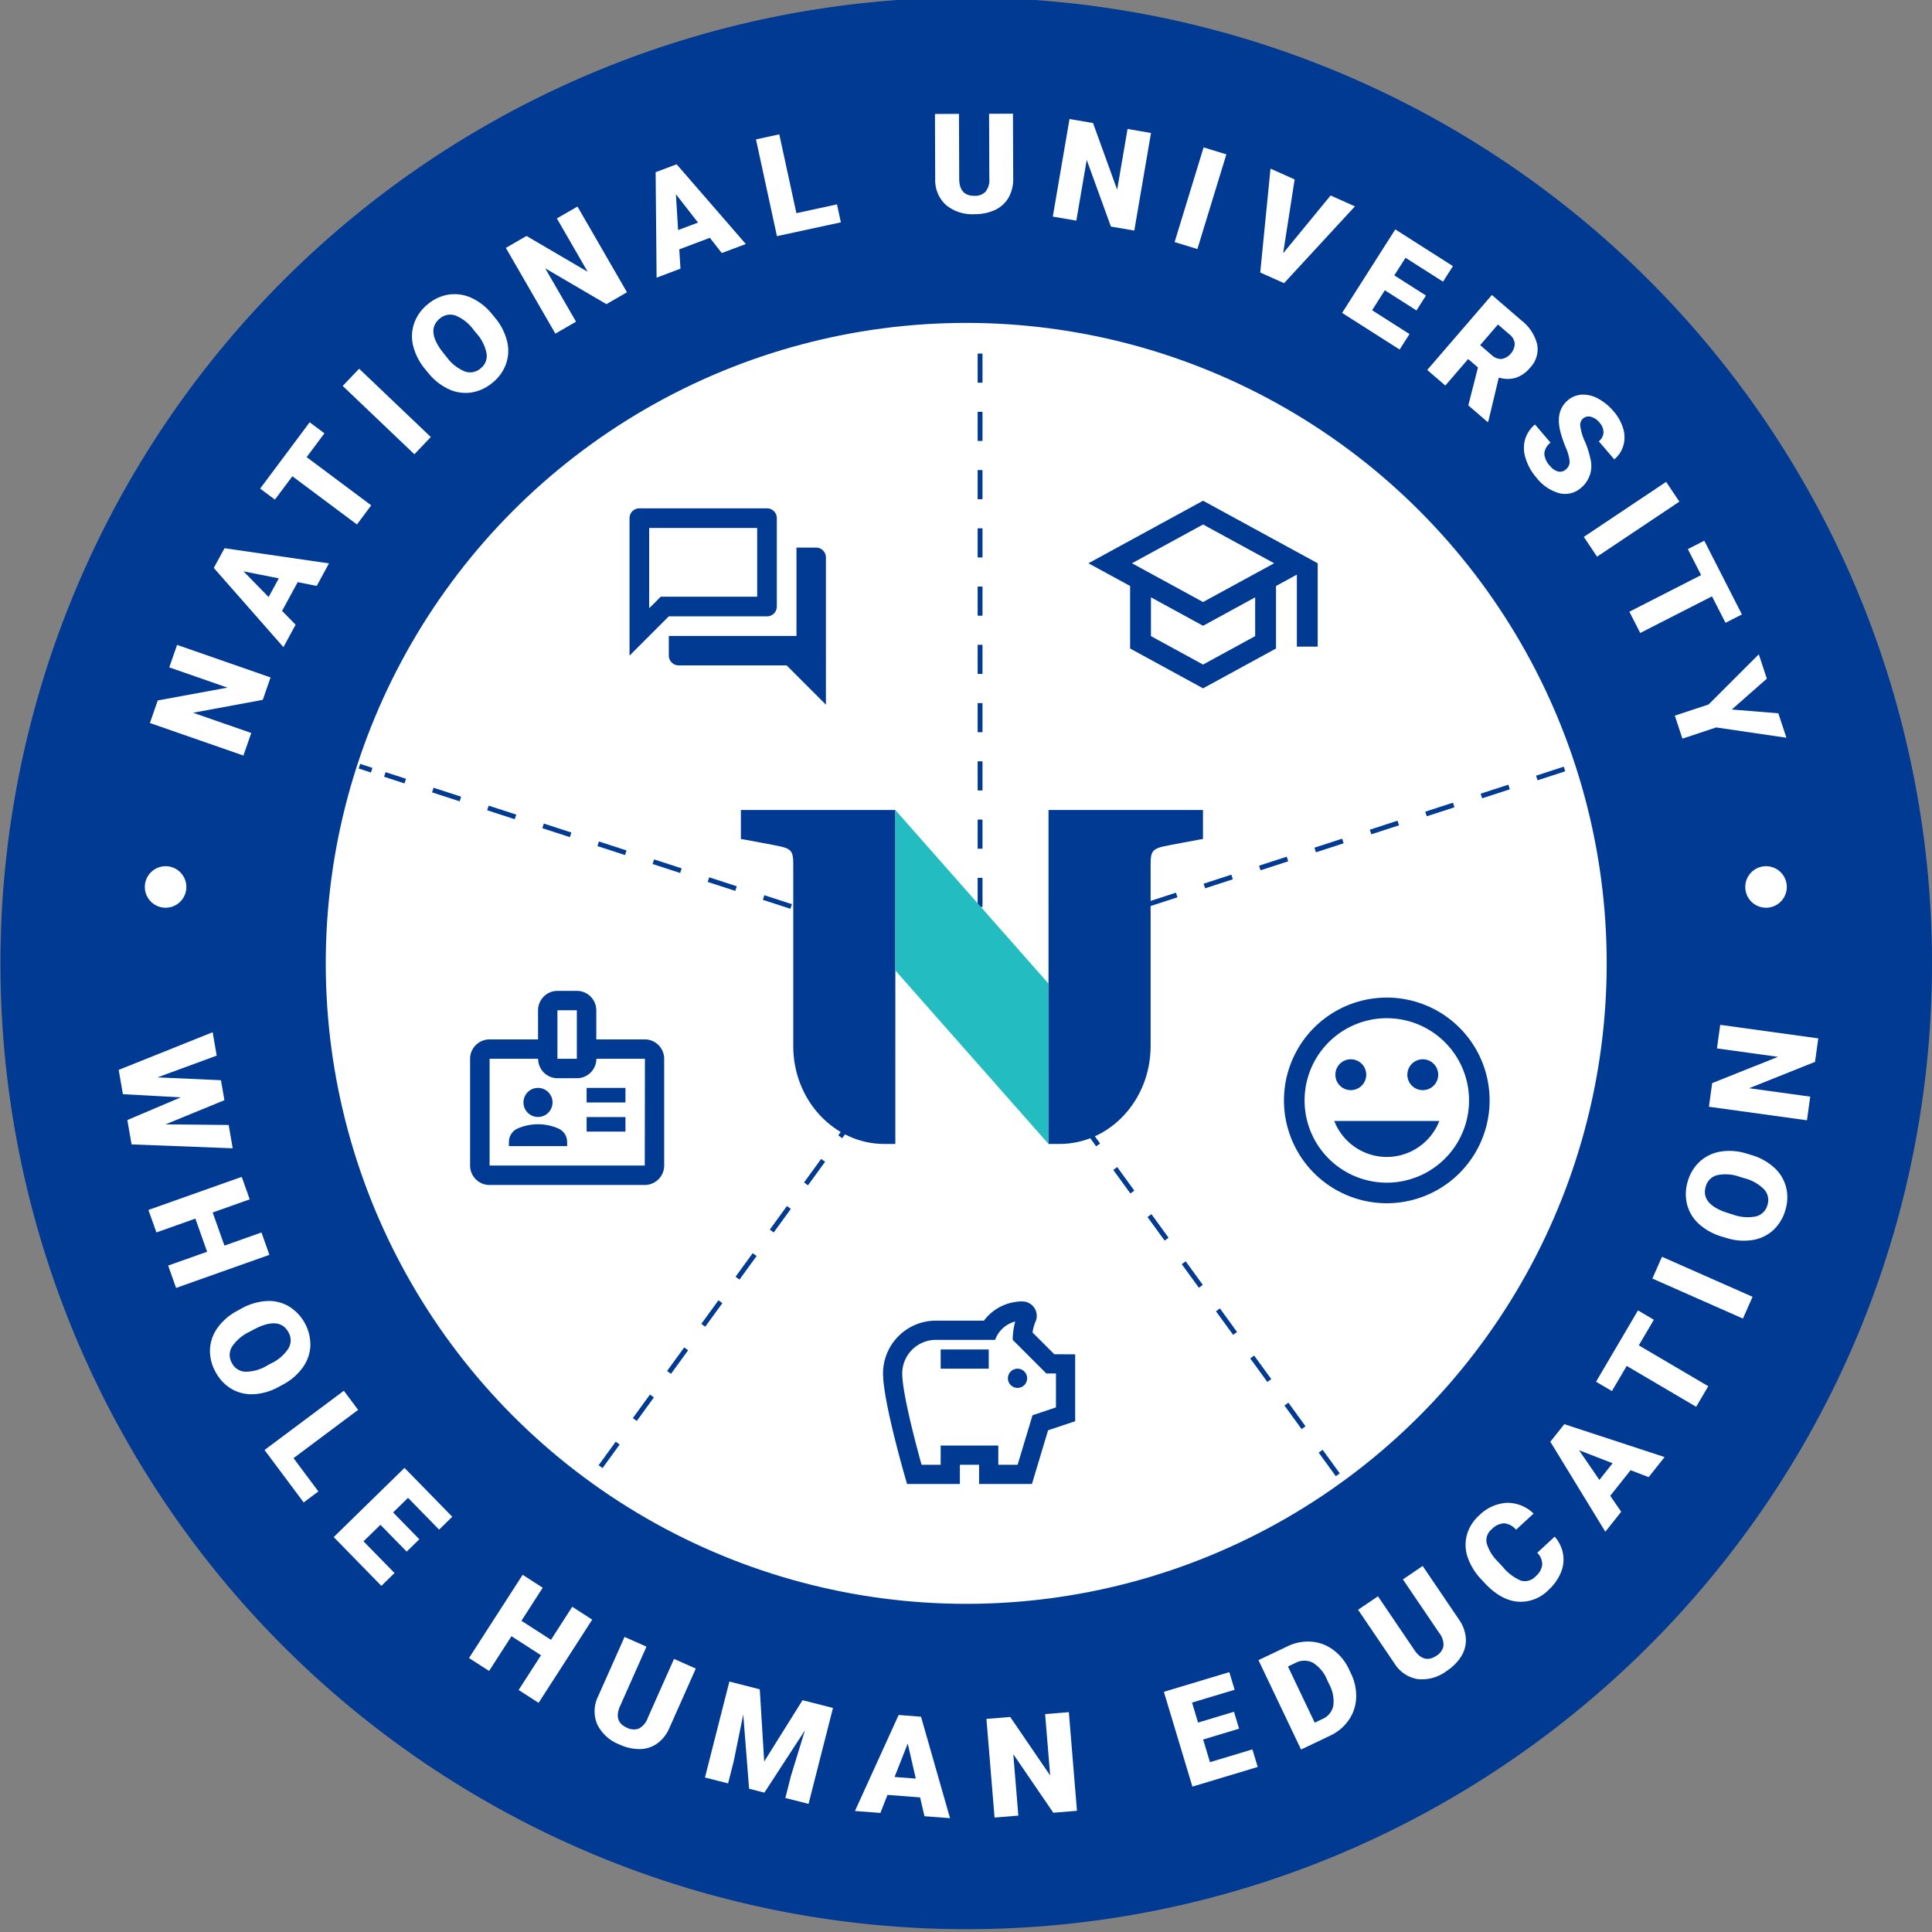 <?xml version="1.0" encoding="UTF-8"?> <svg xmlns="http://www.w3.org/2000/svg" xmlns:xlink="http://www.w3.org/1999/xlink" width="398" height="398" viewBox="0 0 398 398"><rect x="0" y="0" width="398" height="398" fill="#808080" stroke="none"/><defs><clipPath id="a"><rect width="398" height="398" transform="translate(0 0.5)" fill="none"></rect></clipPath></defs><g transform="translate(0.075 -0.5)"><g transform="translate(-0.075)" clip-path="url(#a)"><path d="M347.512,203.906A156.906,156.906,0,1,1,190.605,47,156.906,156.906,0,0,1,347.512,203.906" transform="translate(-1.566 -2.305)" fill="#fff"></path><path d="M199.058,397.918q-3.983,0-8-.16A198.956,198.956,0,0,1,63.971,52.8,198.955,198.955,0,0,1,397.757,206.858c-4.248,106.94-92.605,191.06-198.7,191.06M198.832,67.27a131.689,131.689,0,0,0-5.1,263.273c72.591,2.832,133.921-53.806,136.81-126.356A131.687,131.687,0,0,0,204.185,67.376c-1.787-.071-3.576-.107-5.354-.107" transform="translate(0.088 0)" fill="#003a92"></path><path d="M57.24,146.935l-1.605,4.616-14.363,2.656,11.988,4.171-1.618,4.644-19.261-6.7L34,151.673l14.356-2.64-11.987-4.173,1.613-4.63Z" transform="translate(-1.501 -6.879)" fill="#fff"></path><path d="M63.509,126.275l-3.219,5.92,2.786,2.853-2.509,4.614L46.222,123.348l2.209-4.062,21.518,3.124-2.523,4.641Zm-5.992,3.072,2.095-3.851-7.263-1.446Z" transform="translate(-2.18 -5.851)" fill="#fff"></path><path d="M69.508,94.278l-3.665,4.906,13.3,9.932-2.941,3.94-13.3-9.932-3.6,4.811-3.039-2.271,10.2-13.658Z" transform="translate(-2.672 -4.513)" fill="#fff"></path><rect width="4.903" height="20.394" transform="matrix(0.69, -0.724, 0.724, 0.69, 70.599, 80.006)" fill="#fff"></rect><path d="M106.247,69.091a12.024,12.024,0,0,1,2.485,4.791,8.179,8.179,0,0,1-.2,4.727,8.735,8.735,0,0,1-2.812,3.9,8.885,8.885,0,0,1-4.337,2,8.164,8.164,0,0,1-4.6-.664,11.7,11.7,0,0,1-4.151-3.212l-.727-.887a12.08,12.08,0,0,1-2.492-4.79,8.152,8.152,0,0,1,.2-4.734,8.825,8.825,0,0,1,2.83-3.922A8.735,8.735,0,0,1,96.8,64.326a8.31,8.31,0,0,1,4.665.719,11.663,11.663,0,0,1,4.183,3.321Zm-4.412,2.5a8.584,8.584,0,0,0-3.7-2.933,3.259,3.259,0,0,0-3.249.619q-2.863,2.339.481,6.768l.938,1.171a8.824,8.824,0,0,0,3.687,2.94,3.258,3.258,0,0,0,3.31-.624,3.213,3.213,0,0,0,1.219-3.041,8.553,8.553,0,0,0-2.087-4.173Z" transform="translate(-4.286 -3.152)" fill="#fff"></path><path d="M134.443,62.93l-4.235,2.445L117.6,58,123.95,68.99l-4.259,2.459-10.2-17.662,4.256-2.457,12.6,7.38L120,47.72l4.247-2.452Z" transform="translate(-5.283 -2.221)" fill="#fff"></path><path d="M153.109,51.259l-6.3,2.379.245,3.979-4.916,1.855-.2-21.722,4.325-1.634,14.252,16.425L155.568,54.4Zm-6.541-1.589,4.1-1.546-4.554-5.845Z" transform="translate(-6.875 -1.772)" fill="#fff"></path><path d="M172,45.864l8.365-1.811.8,3.7L167.993,50.6,163.677,30.67l4.8-1.042Z" transform="translate(-7.941 -1.453)" fill="#fff"></path><path d="M218.517,25.153l.049,13.347a7.667,7.667,0,0,1-.951,3.933,6.266,6.266,0,0,1-2.764,2.541,9.815,9.815,0,0,1-4.271.883,8.453,8.453,0,0,1-5.876-1.912,6.883,6.883,0,0,1-2.205-5.287l-.05-13.445,4.945-.021.049,13.546q.1,3.348,3.123,3.337a3,3,0,0,0,2.309-.851,3.918,3.918,0,0,0,.774-2.732l-.05-13.321Z" transform="translate(-9.843 -1.234)" fill="#fff"></path><path d="M244.766,49.288l-4.818-.825-4.982-13.728-2.143,12.508-4.846-.831,3.442-20.1,4.847.829,4.968,13.726,2.142-12.508,4.831.827Z" transform="translate(-11.095 -1.291)" fill="#fff"></path><rect width="20.395" height="4.904" transform="translate(241.977 50.367) rotate(-72.985)" fill="#fff"></rect><path d="M277.634,54.49l9.774-11.9,5.011,2.242L277.824,60.651l-4.91-2.195,2.115-21.4L280,39.281Z" transform="translate(-13.3 -1.818)" fill="#fff"></path><path d="M305.972,66.916l-6.523-4.155-2.619,4.112,7.7,4.908-2.031,3.19-11.85-7.55,10.957-17.2,11.873,7.566-2.039,3.2-7.726-4.919-2.312,3.627,6.522,4.151Z" transform="translate(-14.17 -2.463)" fill="#fff"></path><path d="M319.539,79.359l-2.015-1.737-4.71,5.46-3.725-3.209L322.41,64.428l6.079,5.243a8.962,8.962,0,0,1,3.246,4.925,5.458,5.458,0,0,1-1.423,4.779,6.626,6.626,0,0,1-2.956,2.107,6.117,6.117,0,0,1-3.523-.044l-2.155,9.015-.137.16-3.987-3.442Zm.455-4.6,2.356,2.031a2.8,2.8,0,0,0,2.079.819,3.351,3.351,0,0,0,2.689-3.131,2.765,2.765,0,0,0-1.1-1.943l-2.354-2.03Z" transform="translate(-15.074 -3.16)" fill="#fff"></path><path d="M338.676,101.423a2.017,2.017,0,0,0,.778-1.673,9.384,9.384,0,0,0-.8-2.847,25.856,25.856,0,0,1-1.093-3.194q-1.1-4.281,1.483-6.495a4.8,4.8,0,0,1,2.914-1.194,6.378,6.378,0,0,1,3.35.809,10.9,10.9,0,0,1,3.192,2.615,9.529,9.529,0,0,1,1.969,3.505,6.232,6.232,0,0,1,.068,3.514,5.826,5.826,0,0,1-1.888,2.888l-3.19-3.723a2.458,2.458,0,0,0,.971-1.837,2.962,2.962,0,0,0-.824-2.015,3.341,3.341,0,0,0-1.8-1.2,1.711,1.711,0,0,0-2.15,1.946,10.512,10.512,0,0,0,.923,3.1,18.269,18.269,0,0,1,1.149,3.59,5.838,5.838,0,0,1-1.839,5.928,4.973,4.973,0,0,1-4.5,1.2,8.967,8.967,0,0,1-4.759-3.207,10.976,10.976,0,0,1-2.244-3.988,6.761,6.761,0,0,1-.119-3.886,6.369,6.369,0,0,1,2.046-3.092l3.208,3.745a3.141,3.141,0,0,0-1.284,2.218,4.007,4.007,0,0,0,1.2,2.6,3.169,3.169,0,0,0,1.653,1.122,1.73,1.73,0,0,0,1.582-.426" transform="translate(-16.102 -4.219)" fill="#fff"></path><rect width="20.397" height="4.903" transform="translate(326.274 111.102) rotate(-33.764)" fill="#fff"></rect><path d="M372.681,134.573l-2.783-5.451-14.783,7.544-2.238-4.378,14.786-7.546-2.733-5.353,3.383-1.726,7.75,15.186Z" transform="translate(-17.222 -5.772)" fill="#fff"></path><path d="M374.464,153.639l9.584.78,1.671,5.038-14.471-2.125-6.956,2.305-1.568-4.734,6.954-2.3,10.346-10.335,1.659,5.013Z" transform="translate(-17.705 -6.978)" fill="#fff"></path><path d="M35.276,243.115l13,.131.831,4.8-20.836-.8L27.4,242.23,38.4,237.559,26.484,236.9l-.864-5.01,19.357-7.75.833,4.817-12.2,4.482,13.078.586.711,4.114Z" transform="translate(-1.169 -10.995)" fill="#fff"></path><path d="M37.76,278.349l-1.636-4.607,8.029-2.846-2.421-6.825-8.027,2.846-1.644-4.634,19.222-6.815,1.644,4.632-7.63,2.707,2.419,6.825,7.631-2.707,1.635,4.608Z" transform="translate(-1.485 -12.531)" fill="#fff"></path><path d="M59.63,300.012a11.99,11.99,0,0,1-5.169,1.546,8.193,8.193,0,0,1-4.609-1.076,8.749,8.749,0,0,1-3.3-3.489,8.857,8.857,0,0,1-1.153-4.635,8.165,8.165,0,0,1,1.509-4.4,11.689,11.689,0,0,1,3.93-3.48l1.009-.548a12.118,12.118,0,0,1,5.171-1.558,8.148,8.148,0,0,1,4.613,1.085,9.323,9.323,0,0,1,4.446,8.16,8.328,8.328,0,0,1-1.575,4.451,11.772,11.772,0,0,1-4.042,3.491Zm-1.637-4.8a8.574,8.574,0,0,0,3.572-3.094,3.253,3.253,0,0,0,0-3.307q-1.763-3.251-6.74-.789l-1.324.7a8.824,8.824,0,0,0-3.577,3.074,3.251,3.251,0,0,0,0,3.366,3.21,3.21,0,0,0,2.759,1.768,8.6,8.6,0,0,0,4.49-1.271Z" transform="translate(-2.139 -13.851)" fill="#fff"></path><path d="M63.184,315.689l5.124,6.858-3.029,2.264-8.066-10.8,16.338-12.206,2.943,3.938Z" transform="translate(-2.719 -14.805)" fill="#fff"></path><path d="M87.229,335.763l-5.406-5.527-3.483,3.409,6.385,6.53-2.706,2.644L72.2,332.772l14.582-14.259,9.843,10.067-2.715,2.652-6.4-6.547-3.075,3.006,5.406,5.529Z" transform="translate(-3.454 -15.624)" fill="#fff"></path><path d="M115.842,368.055l-4.11-2.649,4.612-7.158-6.086-3.921-4.614,7.159-4.132-2.665,11.047-17.146,4.131,2.665-4.383,6.807,6.086,3.923,4.385-6.808,4.111,2.649Z" transform="translate(-4.892 -16.76)" fill="#fff"></path><path d="M149.563,361.656l-5.426,12.2a7.644,7.644,0,0,1-2.478,3.2,6.256,6.256,0,0,1-3.561,1.182,9.754,9.754,0,0,1-4.257-.942,8.455,8.455,0,0,1-4.578-4.151,6.9,6.9,0,0,1,.155-5.726l5.466-12.286,4.517,2.007-5.5,12.377q-1.284,3.1,1.481,4.322a3.012,3.012,0,0,0,2.454.172,3.924,3.924,0,0,0,1.827-2.176l5.413-12.173Z" transform="translate(-6.226 -17.42)" fill="#fff"></path><path d="M163.913,366.4l.913,14.873,7.9-12.631,6.271,1.6L173.963,390l-4.779-1.216,1.175-4.614,2.867-9.332-8.359,12.847-3.15-.8-1.207-15.3-1.949,9.581-1.173,4.616-4.764-1.214,5.029-19.766Z" transform="translate(-7.399 -17.895)" fill="#fff"></path><path d="M198.537,389.02l-6.718-.51-1.463,3.711-5.238-.4,9-19.773,4.609.35,5.974,20.9-5.263-.4Zm-5.259-4.206,4.372.332-1.658-7.221Z" transform="translate(-8.993 -18.25)" fill="#fff"></path><path d="M232.249,391.75l-4.872.4-8.244-12.059,1.04,12.65-4.9.4L213.6,372.819l4.9-.4,8.23,12.057-1.04-12.648,4.888-.4Z" transform="translate(-10.39 -18.219)" fill="#fff"></path><path d="M267.532,374.41l-7.4,2.228,1.4,4.669,8.746-2.632,1.091,3.621-13.455,4.048-5.876-19.531,13.483-4.055,1.094,3.635-8.773,2.639,1.237,4.119,7.406-2.228Z" transform="translate(-12.276 -17.794)" fill="#fff"></path><path d="M281.306,378.378l-8.774-18.411,5.93-2.826a9.657,9.657,0,0,1,4.914-.985,8.61,8.61,0,0,1,4.53,1.674,10.44,10.44,0,0,1,3.26,3.995l.4.847a10.507,10.507,0,0,1,1.092,5.042,8.652,8.652,0,0,1-1.516,4.57,9.446,9.446,0,0,1-3.786,3.208Zm-2.7-17.1,5.513,11.569,1.543-.734a3.823,3.823,0,0,0,2.286-2.757,7.388,7.388,0,0,0-.9-4.531l-.38-.8a7.326,7.326,0,0,0-2.939-3.533,3.886,3.886,0,0,0-3.63.07Z" transform="translate(-13.281 -17.469)" fill="#fff"></path><path d="M307.417,339.767l7.489,11.05a7.678,7.678,0,0,1,1.4,3.8,6.258,6.258,0,0,1-.876,3.647,9.8,9.8,0,0,1-3.05,3.115,8.448,8.448,0,0,1-5.944,1.695,6.9,6.9,0,0,1-4.78-3.159l-7.546-11.132,4.095-2.773,7.6,11.212q1.95,2.727,4.453,1.028a3,3,0,0,0,1.442-1.994,3.931,3.931,0,0,0-.882-2.7l-7.473-11.029Z" transform="translate(-14.34 -16.667)" fill="#fff"></path><path d="M335.757,333.048a7.454,7.454,0,0,1,1.716,3.54,6.923,6.923,0,0,1-.443,3.858,10.065,10.065,0,0,1-2.571,3.606,8,8,0,0,1-6.424,2.382q-3.478-.351-6.723-3.854l-.688-.739a12.361,12.361,0,0,1-2.8-4.557,7.9,7.9,0,0,1-.158-4.59,8.376,8.376,0,0,1,2.494-3.982,8.8,8.8,0,0,1,5.7-2.627,7.728,7.728,0,0,1,5.543,2.209l-3.6,3.331a3.66,3.66,0,0,0-2.507-1.323,3.862,3.862,0,0,0-2.525,1.233,2.939,2.939,0,0,0-1.038,2.834,8.778,8.778,0,0,0,2.324,3.825l.979,1.057a9.741,9.741,0,0,0,3.773,2.864,3,3,0,0,0,3.021-.89,3.784,3.784,0,0,0,1.359-2.349,3.394,3.394,0,0,0-1.027-2.5Z" transform="translate(-15.482 -15.995)" fill="#fff"></path><path d="M352.292,318.528,348.1,323.8l2.253,3.29-3.265,4.114-11.328-18.538,2.876-3.62,20.66,6.775-3.284,4.137Zm-6.43,2,2.725-3.434-6.91-2.677Z" transform="translate(-16.383 -15.16)" fill="#fff"></path><path d="M357.569,286.323l-3.1,5.277,14.308,8.417-2.492,4.237-14.309-8.416-3.048,5.178-3.27-1.923L354.3,284.4Z" transform="translate(-16.868 -13.951)" fill="#fff"></path><rect width="4.903" height="20.395" transform="translate(340.396 263.887) rotate(-66.159)" fill="#fff"></rect><path d="M378.549,250.671a12.057,12.057,0,0,1,4.734,2.592,8.182,8.182,0,0,1,2.473,4.035,8.773,8.773,0,0,1-.16,4.805,8.916,8.916,0,0,1-2.489,4.076,8.168,8.168,0,0,1-4.19,2.015,11.715,11.715,0,0,1-5.236-.349l-1.1-.332a12.1,12.1,0,0,1-4.74-2.587,8.159,8.159,0,0,1-2.472-4.043,8.842,8.842,0,0,1,.162-4.835,8.733,8.733,0,0,1,2.521-4.064,8.3,8.3,0,0,1,4.274-2.006,11.7,11.7,0,0,1,5.324.422Zm-2.267,4.538a8.584,8.584,0,0,0-4.712-.366,3.259,3.259,0,0,0-2.351,2.324q-1.073,3.54,4.174,5.35l1.429.447a8.814,8.814,0,0,0,4.7.385,3.253,3.253,0,0,0,2.4-2.359,3.215,3.215,0,0,0-.68-3.208,8.6,8.6,0,0,0-4.06-2.3Z" transform="translate(-17.822 -12.255)" fill="#fff"></path><path d="M392.639,225.326l-.669,4.841-13.561,5.426,12.572,1.736-.671,4.87-20.2-2.789.672-4.87,13.558-5.412-12.572-1.736.671-4.854Z" transform="translate(-18.067 -10.916)" fill="#fff"></path><path d="M386.542,192.451a4.277,4.277,0,1,1-4.278-4.277,4.278,4.278,0,0,1,4.278,4.277" transform="translate(-18.454 -9.231)" fill="#fff"></path><path d="M39.838,192.451a4.277,4.277,0,1,1-4.277-4.277,4.278,4.278,0,0,1,4.277,4.277" transform="translate(-1.447 -9.231)" fill="#fff"></path><path d="M259.309,109l-23.616,12.882,8.587,4.68v12.882l15.029,8.2,15.029-8.2V126.561l4.293-2.34v14.836h4.294V121.882Zm10.734,27.888-10.734,5.861-10.734-5.861V128.9l10.734,5.861,10.734-5.861Zm-10.734-7.021-14.642-7.986,14.642-7.987,14.642,7.987-14.642,7.986" transform="translate(-11.474 -5.347)" fill="#003a92"></path><path d="M216.927,298.29a1.979,1.979,0,1,1,1.979,1.979,1.979,1.979,0,0,1-1.979-1.979m-13.853-1.979h9.9v-3.958h-9.9Zm27.707-2.968v13.793L225.2,309l-3.324,11.063H210.99V316.1h-3.958v3.958H196.147S191.2,303.317,191.2,297.3a10.879,10.879,0,0,1,10.871-10.885h9.908a9.89,9.89,0,0,1,7.917-3.958,2.966,2.966,0,0,1,2.969,2.961v.007a2.784,2.784,0,0,1-.238,1.148,9.555,9.555,0,0,0-.633,2.277l4.492,4.492Zm-3.958,3.957h-1.979l-6.927-6.926a14.3,14.3,0,0,1,.514-3.78,5.963,5.963,0,0,0-4.137,3.78h-12.21a6.933,6.933,0,0,0-6.927,6.926c0,3.721,2.415,13.161,3.978,18.8h3.938v-3.959h11.874V316.1h3.978l3.068-10.193,4.829-1.623Z" transform="translate(-9.291 -13.855)" fill="#003a92"></path><path d="M125.75,238.168h8v-3h-8Zm0,6h8v-3h-8Zm11.994-18.991h-10v-6a4.009,4.009,0,0,0-4-4h-4a4.009,4.009,0,0,0-4,4v6h-10a4.009,4.009,0,0,0-4,4v21.989a4.008,4.008,0,0,0,4,4h31.984a4.008,4.008,0,0,0,4-4V229.173a4.009,4.009,0,0,0-4-4m-17.991-6h4v10h-4Zm17.991,31.984H105.76V229.173h10a4.009,4.009,0,0,0,4,4h4a4.009,4.009,0,0,0,4-4h10Zm-21.989-10a2.995,2.995,0,1,0-.009,0h.009m4.158,2.359a10.488,10.488,0,0,0-8.316,0,3.011,3.011,0,0,0-1.839,2.777v.862h11.994V246.3a3.011,3.011,0,0,0-1.839-2.777" transform="translate(-4.904 -10.555)" fill="#003a92"></path><path d="M174.719,118.737h-4.043v18.2h-26.3v4.043a2.029,2.029,0,0,0,2.022,2.022h22.251l8.091,8.094V120.759a2.029,2.029,0,0,0-2.022-2.022M164.605,132.9a2.029,2.029,0,0,0,2.022-2.022V112.668a2.029,2.029,0,0,0-2.022-2.022h-26.3a2.029,2.029,0,0,0-2.022,2.022v28.319l8.09-8.092Zm-23.08-2.852-1.193,1.173V114.689H162.58v14.161H142.7Z" transform="translate(-6.598 -5.428)" fill="#003a92"></path><line x1="97.236" y1="31.594" transform="translate(73.86 158.283)" fill="#fff"></line><line x1="2.713" y1="0.882" transform="translate(168.384 188.996)" fill="none" stroke="#003a92" stroke-miterlimit="10" stroke-width="1"></line><line x1="83.709" y1="27.199" transform="translate(79.274 160.042)" fill="none" stroke="#003a92" stroke-miterlimit="10" stroke-width="1" stroke-dasharray="5.971 5.971"></line><line x1="2.713" y1="0.882" transform="translate(73.86 158.283)" fill="none" stroke="#003a92" stroke-miterlimit="10" stroke-width="1"></line><line x1="55.85" y2="76.871" transform="translate(120.77 229.827)" fill="#fff"></line><line x1="55.85" y2="76.871" transform="translate(120.77 229.827)" fill="none" stroke="#003a92" stroke-miterlimit="10" stroke-width="1" stroke-dasharray="6 6"></line><line x2="53.176" y2="73.19" transform="translate(222.691 231.503)" fill="#fff"></line><line x2="53.176" y2="73.19" transform="translate(222.691 231.503)" fill="none" stroke="#003a92" stroke-miterlimit="10" stroke-width="1" stroke-dasharray="6 6"></line><line y1="28.541" x2="87.84" transform="translate(236.697 158.185)" fill="#fff"></line><line y1="28.541" x2="87.84" transform="translate(236.697 158.185)" fill="none" stroke="#003a92" stroke-miterlimit="10" stroke-width="1" stroke-dasharray="6 6"></line><line y1="123.623" transform="translate(201.9 63.713)" fill="#fff"></line><line y1="123.623" transform="translate(201.9 63.713)" fill="none" stroke="#003a92" stroke-miterlimit="10" stroke-width="1" stroke-dasharray="6 6"></line><circle cx="131.689" cy="131.689" r="131.689" transform="translate(67.358 67.27)" fill="none" stroke="#fff" stroke-miterlimit="10" stroke-width="0.5"></circle><path d="M292.368,230a3.178,3.178,0,1,1-3.177,3.177A3.177,3.177,0,0,1,292.368,230" transform="translate(-14.098 -11.282)" fill="#003a92"></path><path d="M299.214,216.633a21.182,21.182,0,1,0,.045,0h-.045m.022,38.129a16.941,16.941,0,1,1,.01,0h-.01" transform="translate(-13.552 -10.626)" fill="#003a92"></path><path d="M307.96,230a3.178,3.178,0,1,1-3.177,3.177A3.177,3.177,0,0,1,307.96,230" transform="translate(-14.863 -11.282)" fill="#003a92"></path><path d="M299.77,250.777a11.642,11.642,0,0,0,10.824-7.414H288.945a11.644,11.644,0,0,0,10.826,7.414" transform="translate(-14.086 -11.938)" fill="#003a92"></path><path d="M192.227,176H160.406v5.974s.39.019,4.342.788c6.132,1.193,6.5.78,6.447,5.147l0,36.735c0,11.11,8.408,20.148,18.746,20.148h2.283Z" transform="translate(-7.781 -8.633)" fill="#003a92"></path><path d="M193.868,176v33.054l31.552,35.739V211.764Z" transform="translate(-9.422 -8.633)" fill="#23bdc1"></path><path d="M227.048,176h31.821v5.974s-.39.019-4.342.788c-6.132,1.193-6.5.78-6.446,5.147l0,36.735c0,11.11-8.408,20.148-18.746,20.148h-2.283Z" transform="translate(-11.05 -8.633)" fill="#003a92"></path></g></g></svg> 